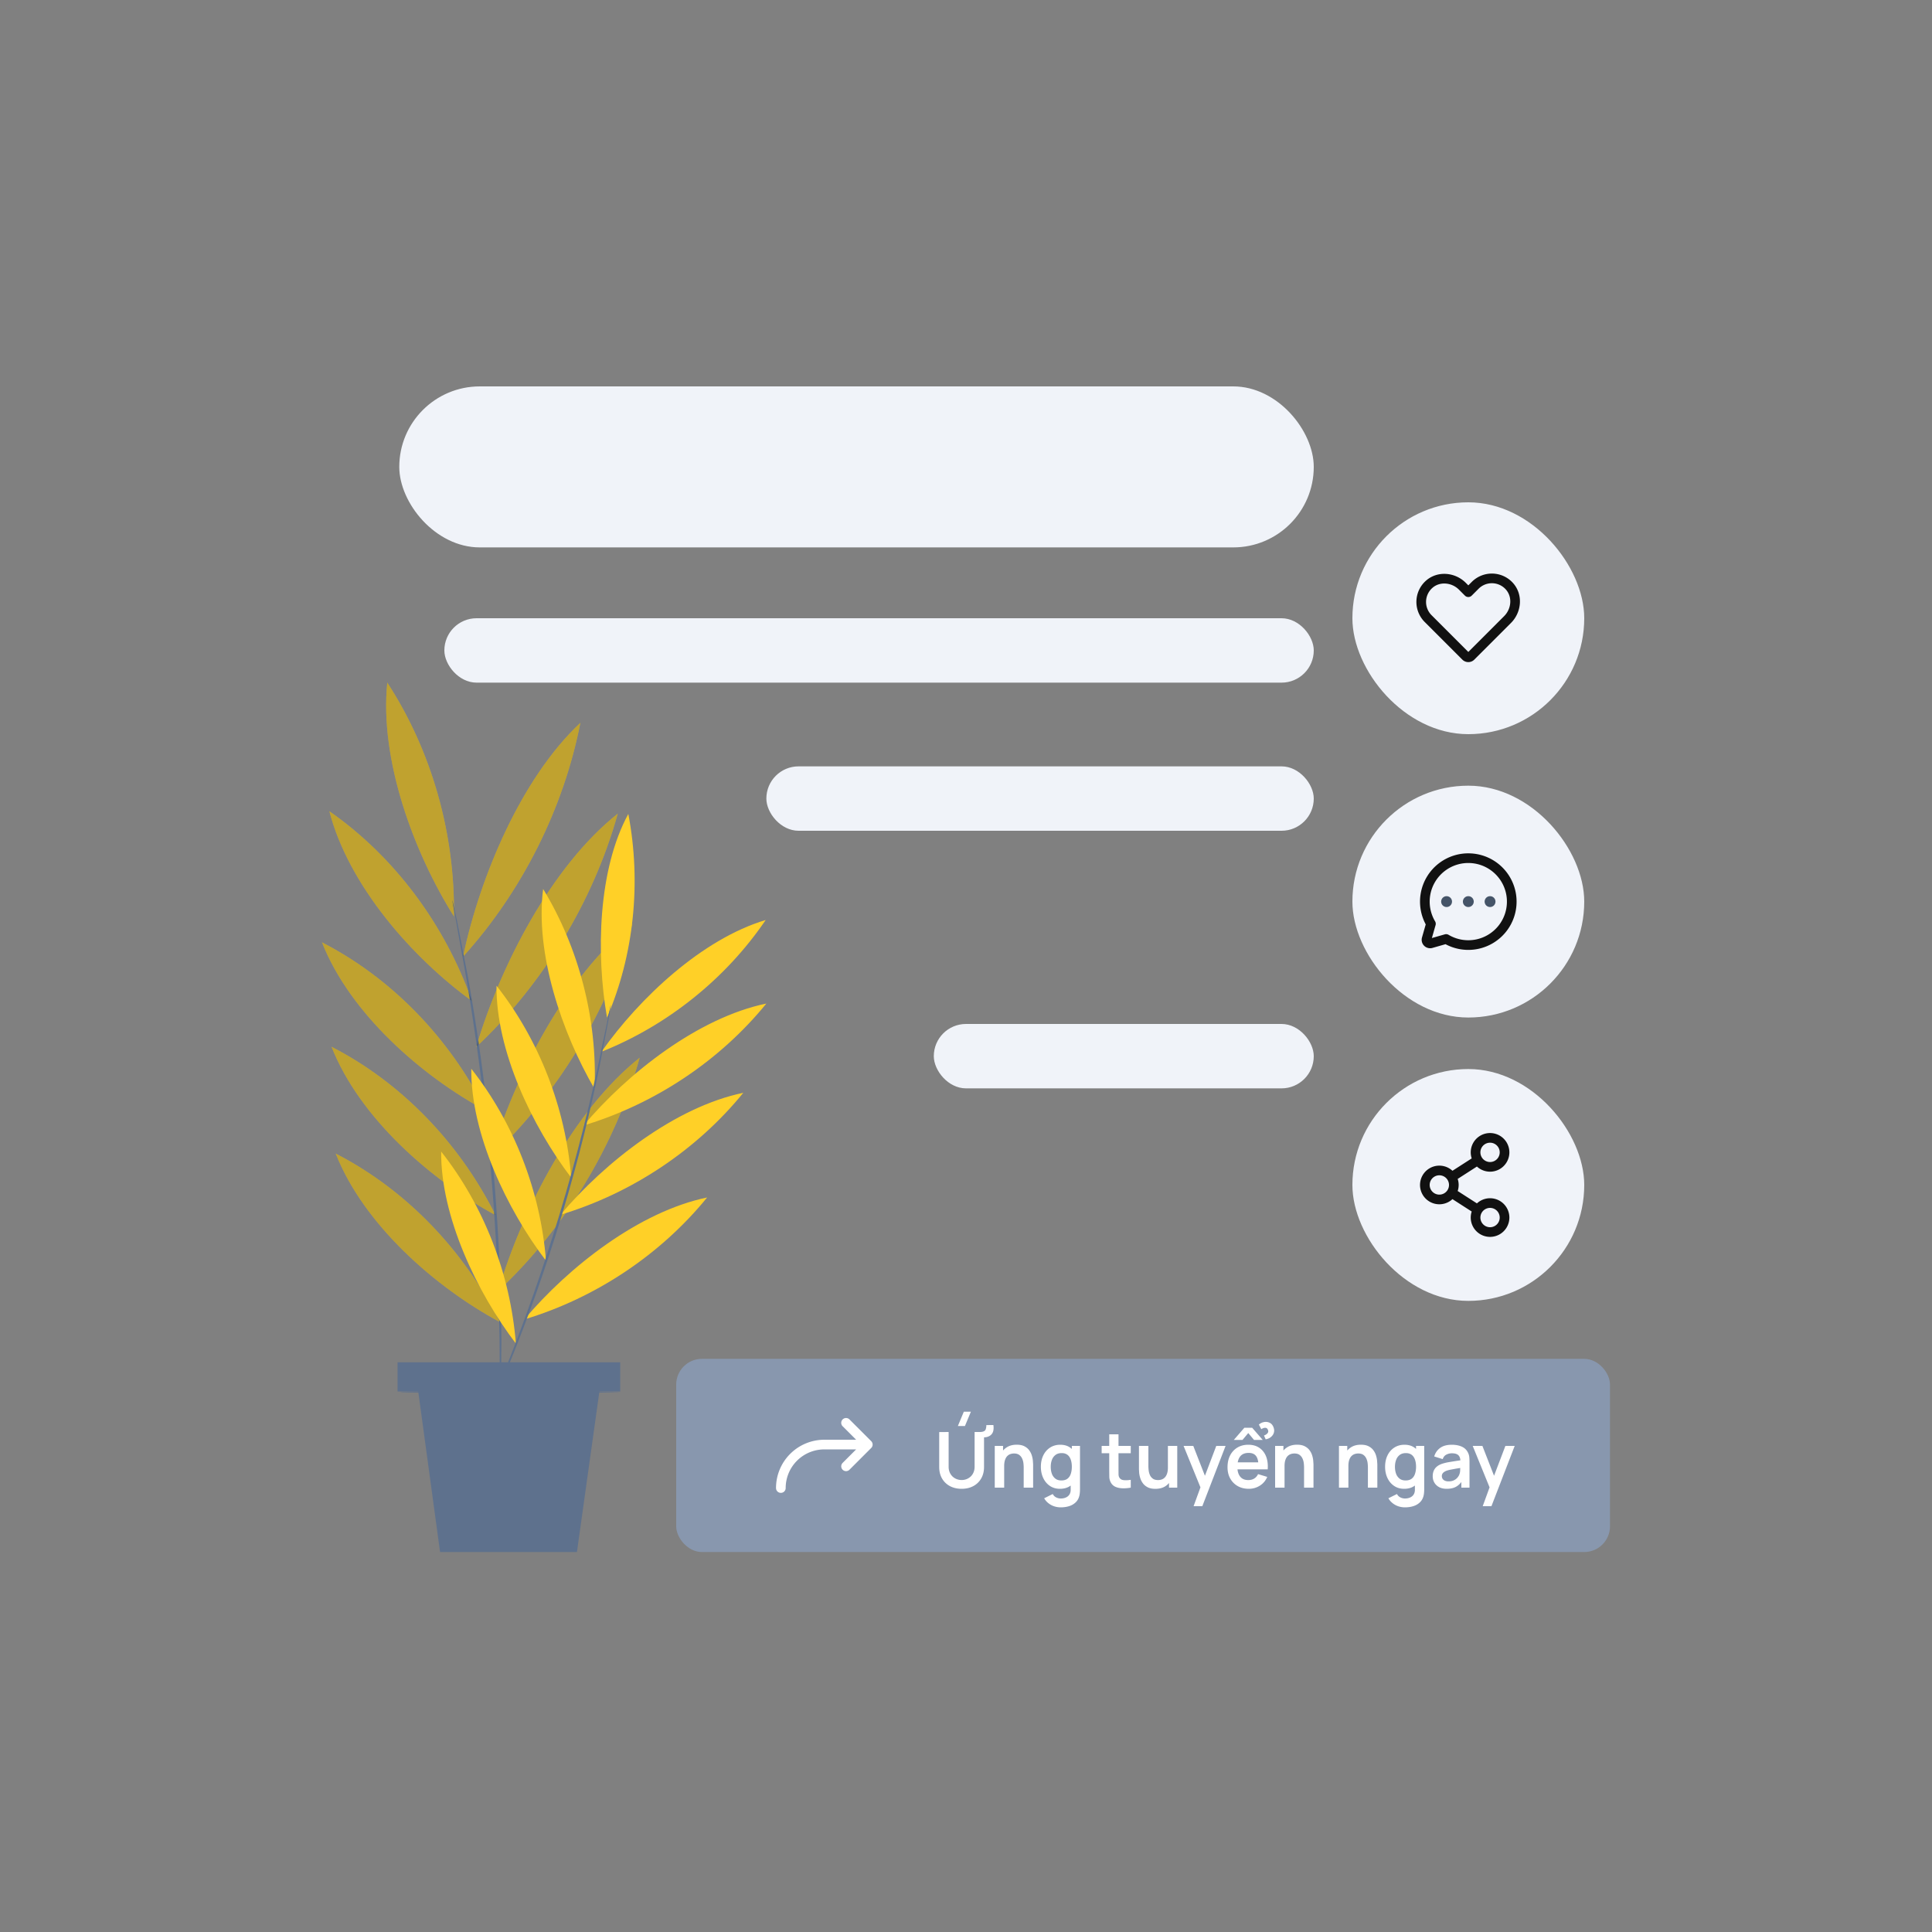 <svg xmlns="http://www.w3.org/2000/svg" width="300" height="300" fill="none" xmlns:v="https://vecta.io/nano"><rect width="100%" height="100%" fill="#808080" stroke="none"/><style><![CDATA[.B{opacity:.3}.C{fill:#2d3643}.D{stroke-width:1.5}.E{stroke-linejoin:round}.F{fill:#f0f3f9}.G{stroke-linecap:round}]]></style><g clip-path="url(#A)"><g fill="#ffd027"><use href="#B"/><use href="#C"/><use href="#D"/><use href="#E"/><use href="#F"/><use href="#G"/><use href="#H"/><path d="M76.202 179.661c3.762-12.682 11.684-28.065 21.985-36.241-3.803 13.635-11.62 26.526-21.985 36.241z"/><use href="#I"/></g><path d="M70.235 139.796s.029.064.064.204l.14.598.507 2.305 1.662 8.513c.659 3.6 1.353 7.909 2.03 12.7a363.15 363.15 0 0 1 1.814 15.644c.508 5.569.852 10.882 1.079 15.719.21 4.837.315 9.199.327 12.857l-.076 8.67-.076 2.357-.029.61c-.012.139-.017.209-.023.209s-.012-.07-.017-.209c0-.163-.006-.366-.012-.616V217l-.052-8.664c-.052-3.658-.187-8.014-.414-12.845-.251-4.831-.601-10.139-1.108-15.696-.519-5.558-1.143-10.836-1.779-15.633-.659-4.79-1.324-9.099-1.942-12.705l-1.534-8.531-.432-2.317-.099-.604c-.023-.139-.029-.209-.023-.209h-.006z" fill="#5e718d"/><g class="B C"><use href="#B"/></g><g class="B C"><use href="#C"/></g><g class="B C"><use href="#D"/></g><g class="B C"><use href="#E"/></g><g class="B C"><use href="#F"/></g><g class="B C"><use href="#G"/></g><g class="B C"><use href="#H"/></g><g class="B C"><path d="M76.202 179.661c3.762-12.682 11.684-28.065 21.985-36.241-3.803 13.635-11.62 26.526-21.985 36.241z"/></g><g class="B C"><use href="#I"/></g><g fill="#ffd027"><path d="M80.105 208.626c-6.049-7.949-11.684-19.714-11.602-29.813 6.621 8.391 10.75 19.001 11.602 29.813zm4.678-12.856c-6.049-7.95-11.684-19.715-11.602-29.813 6.621 8.391 10.75 19 11.602 29.813zm3.914-12.898c-6.049-7.949-11.684-19.714-11.602-29.812 6.621 8.391 10.75 19 11.602 29.812zm3.628-13.785c-5.069-8.688-9.275-21.085-7.986-31.044 5.588 9.204 8.429 20.249 7.986 31.044zm1.931-11.08c-1.738-9.988-1.377-23.025 3.307-31.619 2.047 10.673.869 21.921-3.307 31.619zm-.858 5.308c5.915-8.391 15.657-17.514 25.497-20.458-6.171 9.093-15.236 16.369-25.497 20.458zm-2.788 11.451c6.883-8.165 17.838-16.753 28.39-18.937-7.21 8.868-17.307 15.604-28.39 18.937zm-3.581 13.861c6.883-8.164 17.837-16.753 28.389-18.936-7.209 8.867-17.306 15.603-28.389 18.936zm-5.618 16.254c6.883-8.165 17.838-16.753 28.39-18.937-7.21 8.867-17.307 15.604-28.39 18.937z"/></g><g fill="#5e718d"><path d="M94.845 156.009s0 .058-.012.175l-.076.505-.321 1.928-1.347 7.049c-1.219 5.935-3.156 14.094-5.827 22.955-1.342 4.431-2.736 8.612-4.072 12.392-1.359 3.775-2.637 7.149-3.786 9.959-1.138 2.811-2.1 5.07-2.794 6.614l-.805 1.777-.216.459c-.052.105-.082.151-.087.151s.012-.058.052-.168l.181-.477.741-1.806 2.683-6.654c1.114-2.817 2.368-6.202 3.704-9.977 1.318-3.78 2.701-7.961 4.042-12.386 2.666-8.85 4.643-16.985 5.932-22.902l1.464-7.021.391-1.911.111-.493c.029-.111.047-.169.052-.169h-.012z"/><path d="M89.589 241H68.334l-3.967-29.168h29.3L89.589 241z"/><path d="M96.303 211.536H61.736v4.535h34.567v-4.535z"/><path d="M96.297 216.152c0 .081-7.647.151-17.085.151s-17.085-.07-17.085-.151 7.647-.151 17.085-.151l17.085.151z"/></g></g><rect x="105" y="211" width="145" height="30" rx="4" fill="#8897ae"/><path d="M131.375 227.687l3.375-3.375m0 0l-3.375-3.374m3.375 3.374H128a6.75 6.75 0 0 0-4.773 1.978c-1.266 1.265-1.977 2.982-1.977 4.772" stroke="#fff" class="D E G"/><path d="M153.16 221.286l1.092-.006c.06.436.038.792-.066 1.068s-.282.48-.534.624c-.24.14-.512.212-.816.216s-.576-.008-.828-.036v-.792h.252a1.64 1.64 0 0 0 .24-.03c.304-.052.49-.18.558-.384a1.9 1.9 0 0 0 .102-.66zm-3.324.144h-1.098l.924-2.22h1.098l-.924 2.22zm-.516 9.75c-.688 0-1.294-.14-1.818-.42a3.08 3.08 0 0 1-1.224-1.182c-.292-.508-.438-1.104-.438-1.788v-5.418l1.464-.012v5.394a2.22 2.22 0 0 0 .162.87c.112.256.262.474.45.654a1.94 1.94 0 0 0 .648.402c.244.092.496.138.756.138a2.11 2.11 0 0 0 .762-.138 2.02 2.02 0 0 0 .648-.408c.188-.18.336-.398.444-.654s.162-.544.162-.864v-5.394h1.464v5.43c0 .684-.148 1.28-.444 1.788a3.03 3.03 0 0 1-1.224 1.182c-.52.28-1.124.42-1.812.42zm9.639-.18v-3.12c0-.204-.014-.43-.042-.678s-.094-.486-.198-.714-.252-.422-.456-.57-.472-.222-.816-.222c-.184 0-.366.03-.546.09s-.344.164-.492.312-.26.344-.348.6-.132.576-.132.972l-.858-.366c0-.552.106-1.052.318-1.5a2.55 2.55 0 0 1 .948-1.068c.416-.268.928-.402 1.536-.402.48 0 .876.08 1.188.24s.56.364.744.612.32.512.408.792.144.546.168.798l.042.606V231h-1.464zm-4.494 0v-6.48h1.29v2.01h.174V231h-1.464zm10.247 3.06c-.36 0-.706-.056-1.038-.168s-.624-.274-.888-.486-.48-.46-.648-.756l1.332-.66c.124.236.298.41.522.522a1.58 1.58 0 0 0 .726.174c.3 0 .568-.054.804-.162s.418-.26.546-.468.194-.46.186-.768v-1.842h.18v-4.926h1.266v6.792a4.36 4.36 0 0 1-.024.468 3.21 3.21 0 0 1-.066.444c-.096.42-.28.764-.552 1.032a2.51 2.51 0 0 1-1.014.606c-.4.132-.844.198-1.332.198zm-.126-2.88c-.596 0-1.116-.15-1.56-.45s-.788-.708-1.032-1.224-.366-1.098-.366-1.746c0-.656.122-1.24.366-1.752s.598-.922 1.05-1.218.984-.45 1.596-.45 1.132.15 1.548.45.738.702.954 1.218.324 1.1.324 1.752c0 .644-.108 1.226-.324 1.746s-.538.924-.966 1.224-.958.45-1.59.45zm.222-1.296c.388 0 .7-.088.936-.264s.414-.43.522-.75.168-.69.168-1.11-.056-.794-.168-1.11-.278-.568-.51-.744-.532-.27-.9-.27c-.388 0-.708.096-.96.288s-.438.444-.558.768-.18.676-.18 1.068.058.756.174 1.08a1.68 1.68 0 0 0 .546.762c.244.188.554.282.93.282zM175.583 231c-.428.08-.848.114-1.26.102s-.774-.082-1.098-.222a1.52 1.52 0 0 1-.738-.678c-.148-.28-.226-.566-.234-.858l-.012-.99v-5.634h1.44v5.55l.006.684c.008.196.05.356.126.48.144.24.374.374.69.402s.676.012 1.08-.048V231zm-4.518-5.346v-1.134h4.518v1.134h-4.518zm8.342 5.532c-.48 0-.876-.08-1.188-.24s-.56-.364-.744-.612-.32-.512-.408-.792a4.24 4.24 0 0 1-.174-.792l-.036-.612v-3.618h1.464v3.12c0 .2.014.426.042.678s.092.488.192.72.256.416.456.564.478.222.822.222c.184 0 .366-.03.546-.09s.342-.162.486-.306.266-.35.354-.606.132-.58.132-.972l.858.366c0 .552-.108 1.052-.324 1.5a2.55 2.55 0 0 1-.942 1.074c-.416.264-.928.396-1.536.396zm2.118-.186v-2.01h-.174v-4.47h1.452V231h-1.278zm3.815 2.88l1.248-3.426.024 1.008-2.826-6.942h1.506l2.004 5.136h-.384l1.95-5.136h1.446l-3.612 9.36h-1.356zm6.247-10.29l1.638-1.89h1.212l1.638 1.89h-1.35l-.894-1.068-.894 1.068h-1.35zm4.266-1.668l-.372-.714a1.61 1.61 0 0 1 .792-.39c.3-.056.584-.024.852.096s.474.338.606.666c.108.264.144.508.108.732s-.12.414-.252.582a1.57 1.57 0 0 1-.48.408c-.188.1-.38.164-.576.192l-.258-.594c.22-.068.4-.182.54-.342s.158-.35.054-.57c-.068-.148-.162-.236-.282-.264s-.24-.02-.372.024a1.25 1.25 0 0 0-.36.174zm-1.938 9.258c-.656 0-1.232-.142-1.728-.426s-.884-.678-1.164-1.182-.414-1.084-.414-1.74c0-.708.136-1.322.408-1.842a2.98 2.98 0 0 1 1.134-1.218c.484-.288 1.044-.432 1.68-.432.672 0 1.242.158 1.71.474s.822.754 1.05 1.326.314 1.246.258 2.022h-1.434v-.528c-.004-.704-.128-1.218-.372-1.542s-.628-.486-1.152-.486c-.592 0-1.032.184-1.32.552s-.432.898-.432 1.602c0 .656.144 1.164.432 1.524s.708.54 1.26.54c.356 0 .662-.078.918-.234a1.56 1.56 0 0 0 .6-.69l1.428.432c-.248.584-.632 1.038-1.152 1.362a3.15 3.15 0 0 1-1.71.486zm-2.232-3.018v-1.092h4.458v1.092h-4.458zM202.494 231v-3.12c0-.204-.014-.43-.042-.678s-.094-.486-.198-.714-.252-.422-.456-.57-.472-.222-.816-.222c-.184 0-.366.03-.546.09s-.344.164-.492.312-.26.344-.348.6-.132.576-.132.972l-.858-.366c0-.552.106-1.052.318-1.5a2.55 2.55 0 0 1 .948-1.068c.416-.268.928-.402 1.536-.402.48 0 .876.08 1.188.24s.56.364.744.612.32.512.408.792.144.546.168.798l.042.606V231h-1.464zM198 231v-6.48h1.29v2.01h.174V231H198zm14.408 0v-3.12c0-.204-.014-.43-.042-.678s-.094-.486-.198-.714-.252-.422-.456-.57-.472-.222-.816-.222c-.184 0-.366.03-.546.09s-.344.164-.492.312-.26.344-.348.6-.132.576-.132.972l-.858-.366c0-.552.106-1.052.318-1.5a2.55 2.55 0 0 1 .948-1.068c.416-.268.928-.402 1.536-.402.48 0 .876.08 1.188.24s.56.364.744.612.32.512.408.792.144.546.168.798l.042.606V231h-1.464zm-4.494 0v-6.48h1.29v2.01h.174V231h-1.464zm10.248 3.06c-.36 0-.706-.056-1.038-.168s-.624-.274-.888-.486-.48-.46-.648-.756l1.332-.66c.124.236.298.41.522.522a1.58 1.58 0 0 0 .726.174c.3 0 .568-.054.804-.162s.418-.26.546-.468.194-.46.186-.768v-1.842h.18v-4.926h1.266v6.792a4.36 4.36 0 0 1-.024.468 3.21 3.21 0 0 1-.066.444c-.096.42-.28.764-.552 1.032a2.51 2.51 0 0 1-1.014.606c-.4.132-.844.198-1.332.198zm-.126-2.88c-.596 0-1.116-.15-1.56-.45s-.788-.708-1.032-1.224-.366-1.098-.366-1.746c0-.656.122-1.24.366-1.752s.598-.922 1.05-1.218.984-.45 1.596-.45 1.132.15 1.548.45.738.702.954 1.218.324 1.1.324 1.752c0 .644-.108 1.226-.324 1.746s-.538.924-.966 1.224-.958.45-1.59.45zm.222-1.296c.388 0 .7-.088.936-.264s.414-.43.522-.75.168-.69.168-1.11-.056-.794-.168-1.11-.278-.568-.51-.744-.532-.27-.9-.27c-.388 0-.708.096-.96.288s-.438.444-.558.768-.18.676-.18 1.068.058.756.174 1.08a1.68 1.68 0 0 0 .546.762c.244.188.554.282.93.282zm6.386 1.296c-.468 0-.864-.088-1.188-.264s-.57-.418-.738-.714-.246-.622-.246-.978c0-.312.052-.592.156-.84s.264-.468.48-.648.496-.334.84-.45c.26-.084.564-.16.912-.228l1.14-.186 1.29-.192-.516.294c.004-.448-.096-.778-.3-.99s-.548-.318-1.032-.318a1.87 1.87 0 0 0-.846.204c-.272.136-.462.37-.57.702l-1.32-.414c.16-.548.464-.988.912-1.32s1.06-.498 1.824-.498c.576 0 1.082.094 1.518.282s.766.496.978.924a1.97 1.97 0 0 1 .21.702c.024.236.036.494.036.774V231h-1.266v-1.404l.21.228c-.292.468-.634.812-1.026 1.032s-.874.324-1.458.324zm.288-1.152c.328 0 .608-.058.84-.174s.416-.258.552-.426.234-.326.282-.474a1.8 1.8 0 0 0 .126-.63l.018-.582.444.132-1.122.18-.804.15a5.12 5.12 0 0 0-.594.15 1.84 1.84 0 0 0-.426.21.93.93 0 0 0-.27.276.72.72 0 0 0-.09.366.77.77 0 0 0 .12.426c.08.12.196.216.348.288a1.37 1.37 0 0 0 .576.108zm5.303 3.852l1.248-3.426.024 1.008-2.826-6.942h1.506l2.004 5.136h-.384l1.95-5.136h1.446l-3.612 9.36h-1.356z" fill="#fff"/><rect x="210" y="78" width="36" height="36" rx="18" class="F"/><path d="M228.398 101.898l5.697-5.698c1.4-1.4 1.607-3.703.282-5.174-.332-.37-.736-.668-1.186-.876a3.66 3.66 0 0 0-1.436-.336c-.497-.013-.991.075-1.452.258a3.65 3.65 0 0 0-1.232.811L228 91.954l-.925-.925c-1.4-1.4-3.703-1.607-5.174-.282-.37.332-.668.736-.876 1.186a3.66 3.66 0 0 0-.336 1.436c-.014.496.074.99.258 1.452a3.66 3.66 0 0 0 .811 1.232l5.844 5.844c.106.105.249.165.398.165s.292-.06.398-.165h0z" stroke="#111" class="D E"/><rect x="210" y="122" width="36" height="36" rx="18" class="F"/><path d="M222.194 143.445c-.838-1.414-1.132-3.085-.826-4.7s1.192-3.062 2.49-4.071a6.75 6.75 0 0 1 4.561-1.405c1.64.102 3.187.801 4.349 1.963s1.861 2.709 1.963 4.349a6.75 6.75 0 0 1-1.405 4.561c-1.009 1.298-2.456 2.183-4.071 2.49s-3.286.012-4.7-.826h0l-2.331.666a.57.57 0 0 1-.553-.143.56.56 0 0 1-.143-.553l.666-2.331h0z" stroke="#111" class="D E"/><g fill="#455468"><use href="#J"/><use href="#J" x="-3.375"/><use href="#J" x="-6.75"/></g><rect x="210" y="166" width="36" height="36" rx="18" class="F"/><path d="M225.392 185.217l4.09 2.629m0-7.692l-4.09 2.629m8.233 6.279a2.25 2.25 0 1 1-4.5 0 2.25 2.25 0 1 1 4.5 0zM225.75 184a2.25 2.25 0 1 1-4.5 0 2.25 2.25 0 1 1 4.5 0zm7.875-5.062a2.25 2.25 0 1 1-4.5 0 2.25 2.25 0 1 1 4.5 0z" stroke="#111" class="D E G"/><g class="F"><rect x="62" y="60" width="142" height="25" rx="12.5"/><rect x="119" y="119" width="85" height="10" rx="5"/><rect x="145" y="159" width="59" height="10" rx="5"/><rect x="69" y="96" width="135" height="10" rx="5"/></g><defs><clipPath id="A"><path fill="#fff" transform="translate(50 106)" d="M0 0h69v135H0z"/></clipPath><path id="B" d="M77.597 205.276c-9.94-5.349-21.116-15.087-25.462-26.143 10.745 5.516 19.804 14.813 25.462 26.143z"/><path id="C" d="M76.943 188.685c-9.94-5.348-21.116-15.086-25.462-26.143 10.745 5.517 19.803 14.814 25.462 26.143z"/><path id="D" d="M75.462 172.472c-9.94-5.348-21.116-15.08-25.462-26.143 10.745 5.517 19.804 14.814 25.462 26.143z"/><path id="E" d="M73.286 155.44c-9.222-6.689-19.144-17.897-22.142-29.47 10.004 6.968 17.878 17.45 22.142 29.47z"/><path id="F" d="M70.486 142.299c-6.241-9.935-11.573-24.354-10.348-36.299 6.866 10.516 10.546 23.425 10.348 36.299z"/><path id="G" d="M71.898 148.553c2.625-12.397 9.018-27.699 18.223-36.316-2.596 13.303-9.076 26.224-18.223 36.316z"/><path id="H" d="M73.945 162.577c3.762-12.682 11.684-28.065 21.985-36.241-3.803 13.635-11.62 26.526-21.985 36.241z"/><path id="I" d="M77.346 200.479c3.762-12.682 11.684-28.065 21.985-36.241-3.803 13.635-11.619 26.526-21.985 36.241z"/><path id="J" d="M231.375 140.844c.466 0 .844-.378.844-.844s-.378-.844-.844-.844-.844.378-.844.844.378.844.844.844z"/></defs></svg>
